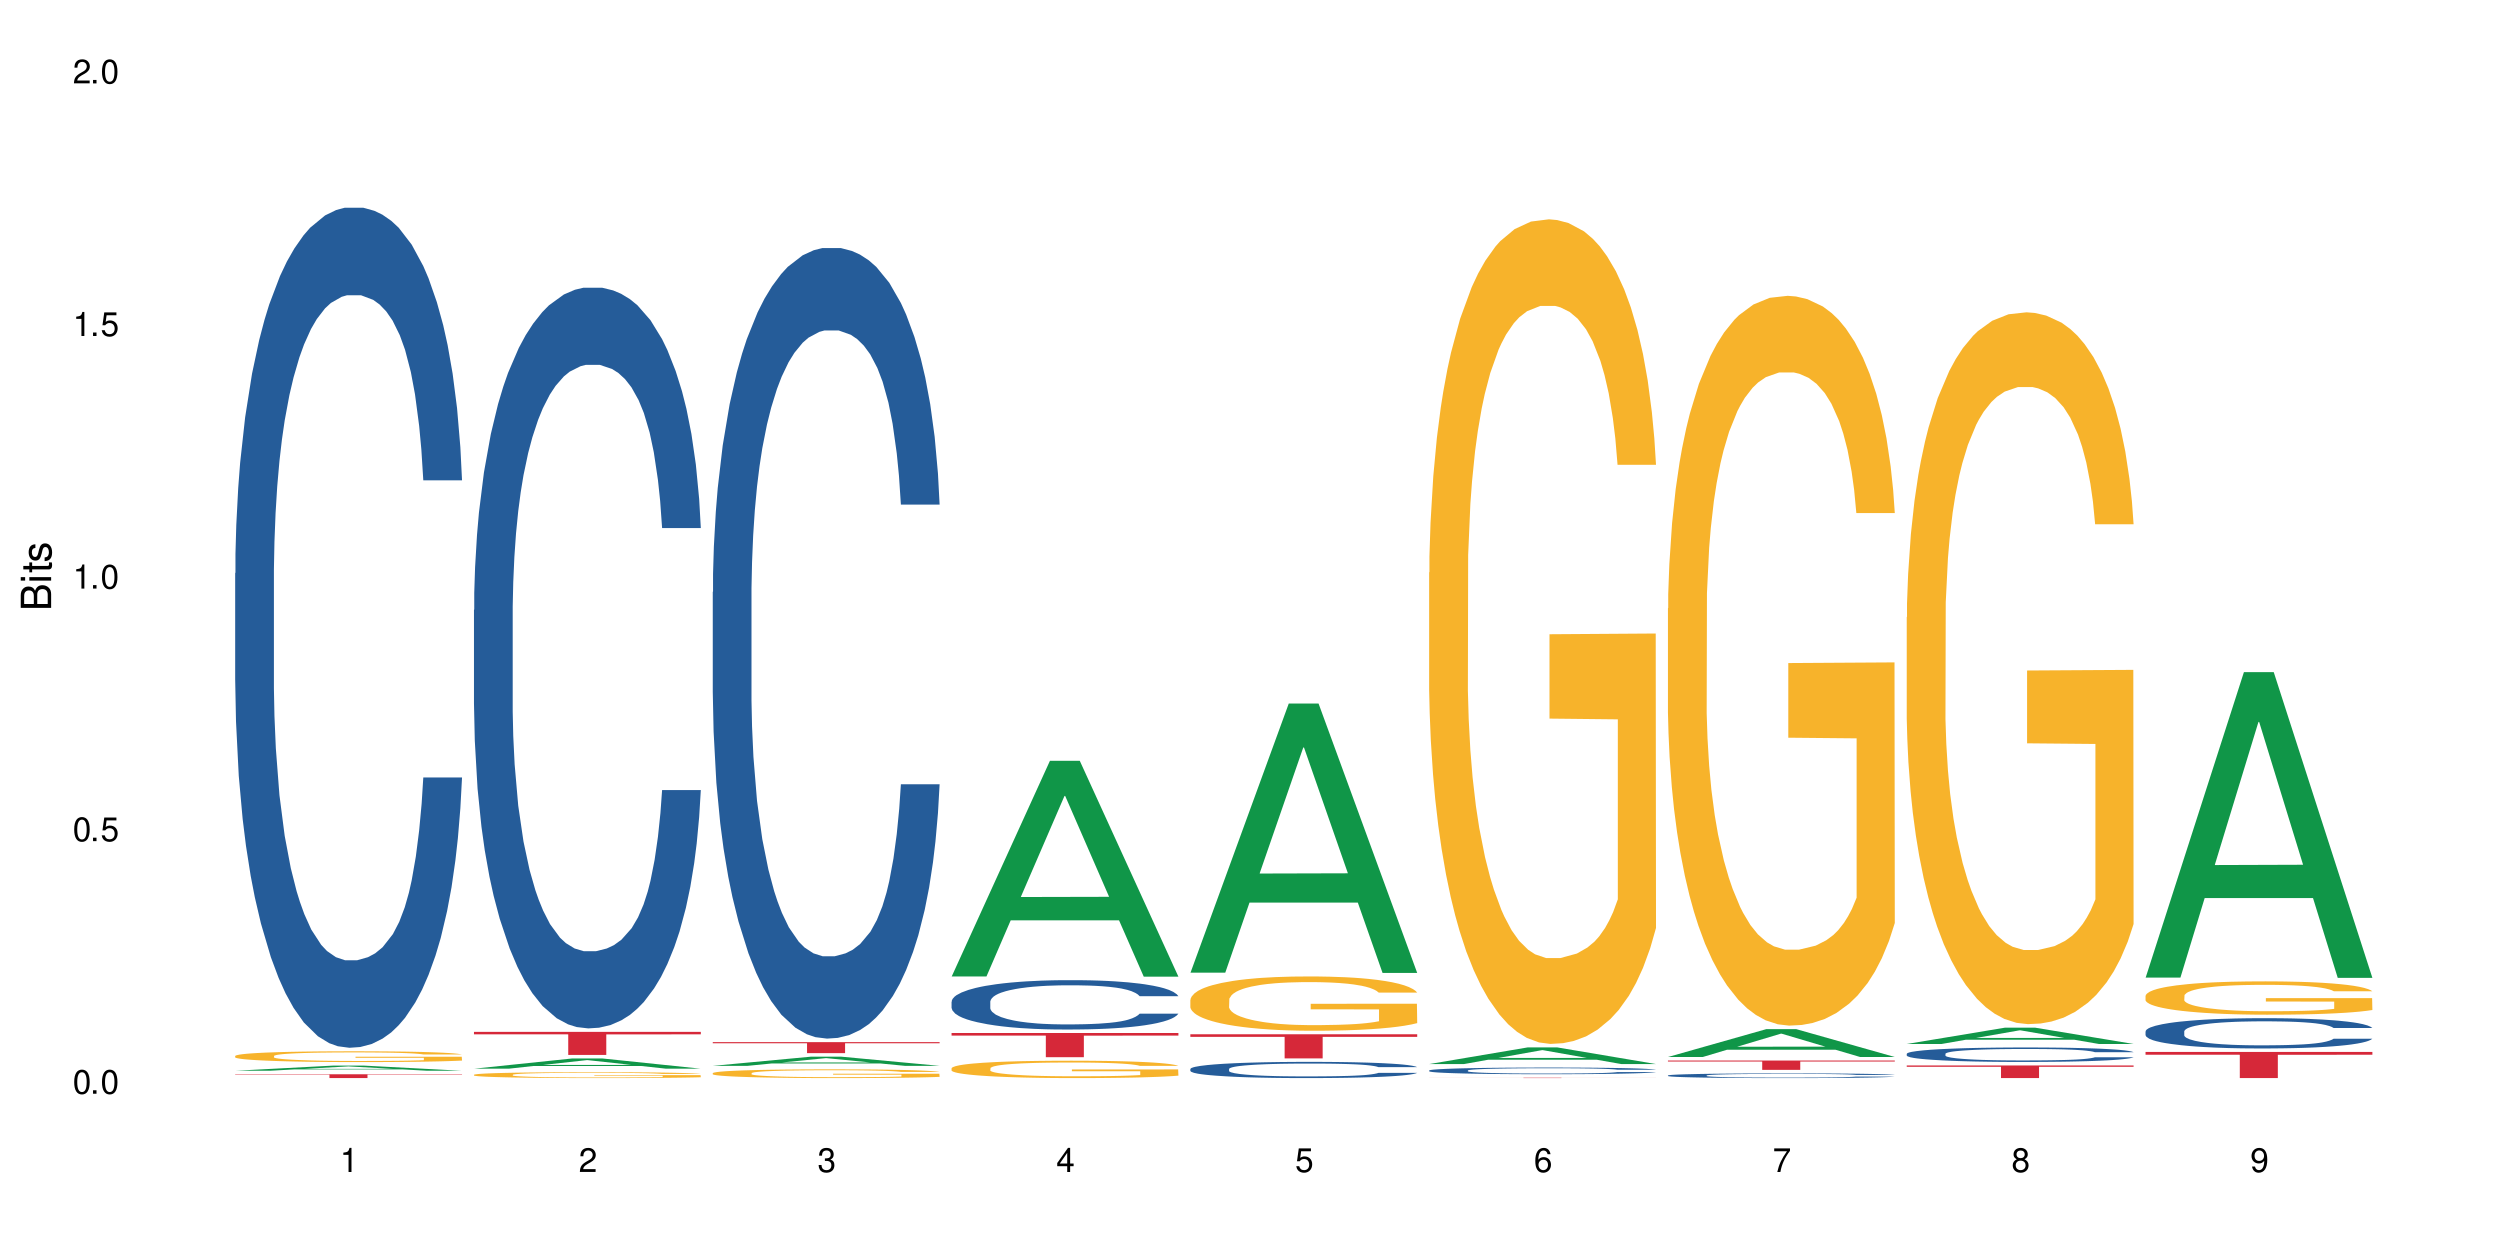 <?xml version="1.0" encoding="UTF-8"?>
<svg xmlns="http://www.w3.org/2000/svg" xmlns:xlink="http://www.w3.org/1999/xlink" width="720" height="360" viewBox="0 0 720 360">
<defs>
<g>
<g id="glyph-0-0">
</g>
<g id="glyph-0-1">
<path d="M 2.641 -6.938 C 2 -6.938 1.422 -6.656 1.078 -6.172 C 0.641 -5.562 0.406 -4.641 0.406 -3.359 C 0.406 -1.016 1.188 0.219 2.641 0.219 C 4.078 0.219 4.859 -1.016 4.859 -3.297 C 4.859 -4.641 4.656 -5.547 4.203 -6.172 C 3.844 -6.656 3.281 -6.938 2.641 -6.938 Z M 2.641 -6.188 C 3.547 -6.188 4 -5.25 4 -3.375 C 4 -1.406 3.562 -0.484 2.625 -0.484 C 1.734 -0.484 1.281 -1.438 1.281 -3.344 C 1.281 -5.25 1.734 -6.188 2.641 -6.188 Z M 2.641 -6.188 "/>
</g>
<g id="glyph-0-2">
<path d="M 1.828 -1 L 0.828 -1 L 0.828 0 L 1.828 0 Z M 1.828 -1 "/>
</g>
<g id="glyph-0-3">
<path d="M 4.562 -6.797 L 1.062 -6.797 L 0.547 -3.094 L 1.328 -3.094 C 1.719 -3.562 2.047 -3.734 2.578 -3.734 C 3.484 -3.734 4.062 -3.109 4.062 -2.094 C 4.062 -1.125 3.484 -0.531 2.578 -0.531 C 1.828 -0.531 1.375 -0.906 1.188 -1.672 L 0.328 -1.672 C 0.453 -1.109 0.547 -0.844 0.75 -0.594 C 1.125 -0.078 1.828 0.219 2.594 0.219 C 3.969 0.219 4.922 -0.781 4.922 -2.219 C 4.922 -3.562 4.031 -4.484 2.719 -4.484 C 2.25 -4.484 1.859 -4.359 1.469 -4.062 L 1.734 -5.969 L 4.562 -5.969 Z M 4.562 -6.797 "/>
</g>
<g id="glyph-0-4">
<path d="M 2.484 -4.938 L 2.484 0 L 3.328 0 L 3.328 -6.938 L 2.766 -6.938 C 2.469 -5.875 2.281 -5.734 0.984 -5.562 L 0.984 -4.938 Z M 2.484 -4.938 "/>
</g>
<g id="glyph-0-5">
<path d="M 4.859 -0.828 L 1.281 -0.828 C 1.359 -1.406 1.672 -1.781 2.5 -2.281 L 3.469 -2.828 C 4.406 -3.344 4.906 -4.062 4.906 -4.906 C 4.906 -5.484 4.672 -6.031 4.266 -6.406 C 3.859 -6.766 3.375 -6.938 2.719 -6.938 C 1.859 -6.938 1.219 -6.625 0.844 -6.031 C 0.609 -5.672 0.5 -5.234 0.484 -4.531 L 1.328 -4.531 C 1.359 -5.016 1.406 -5.281 1.531 -5.516 C 1.75 -5.938 2.188 -6.203 2.703 -6.203 C 3.469 -6.203 4.031 -5.641 4.031 -4.891 C 4.031 -4.344 3.719 -3.859 3.125 -3.516 L 2.234 -3 C 0.812 -2.172 0.406 -1.531 0.328 -0.016 L 4.859 -0.016 Z M 4.859 -0.828 "/>
</g>
<g id="glyph-0-6">
<path d="M 2.125 -3.188 L 2.578 -3.188 C 3.5 -3.188 3.984 -2.766 3.984 -1.922 C 3.984 -1.062 3.469 -0.531 2.594 -0.531 C 1.656 -0.531 1.203 -1 1.156 -2.016 L 0.312 -2.016 C 0.344 -1.453 0.438 -1.094 0.609 -0.781 C 0.953 -0.109 1.625 0.219 2.547 0.219 C 3.953 0.219 4.859 -0.625 4.859 -1.938 C 4.859 -2.828 4.516 -3.297 3.703 -3.594 C 4.344 -3.844 4.656 -4.328 4.656 -5.031 C 4.656 -6.219 3.875 -6.938 2.578 -6.938 C 1.203 -6.938 0.484 -6.172 0.453 -4.703 L 1.297 -4.703 C 1.312 -5.125 1.344 -5.359 1.453 -5.578 C 1.641 -5.969 2.062 -6.203 2.594 -6.203 C 3.344 -6.203 3.797 -5.75 3.797 -5 C 3.797 -4.516 3.609 -4.219 3.25 -4.047 C 3.016 -3.953 2.703 -3.922 2.125 -3.906 Z M 2.125 -3.188 "/>
</g>
<g id="glyph-0-7">
<path d="M 3.141 -1.672 L 3.141 0 L 3.984 0 L 3.984 -1.672 L 4.984 -1.672 L 4.984 -2.438 L 3.984 -2.438 L 3.984 -6.938 L 3.359 -6.938 L 0.266 -2.578 L 0.266 -1.672 Z M 3.141 -2.438 L 1 -2.438 L 3.141 -5.5 Z M 3.141 -2.438 "/>
</g>
<g id="glyph-0-8">
<path d="M 4.781 -5.125 C 4.609 -6.266 3.891 -6.938 2.844 -6.938 C 2.094 -6.938 1.422 -6.578 1.031 -5.953 C 0.594 -5.266 0.406 -4.422 0.406 -3.172 C 0.406 -2 0.578 -1.25 0.984 -0.641 C 1.359 -0.078 1.953 0.219 2.703 0.219 C 3.984 0.219 4.922 -0.75 4.922 -2.094 C 4.922 -3.375 4.062 -4.281 2.844 -4.281 C 2.172 -4.281 1.641 -4.031 1.281 -3.516 C 1.281 -5.234 1.828 -6.188 2.797 -6.188 C 3.391 -6.188 3.797 -5.797 3.938 -5.125 Z M 2.734 -3.531 C 3.547 -3.531 4.062 -2.953 4.062 -2.031 C 4.062 -1.156 3.484 -0.531 2.703 -0.531 C 1.922 -0.531 1.328 -1.188 1.328 -2.078 C 1.328 -2.938 1.906 -3.531 2.734 -3.531 Z M 2.734 -3.531 "/>
</g>
<g id="glyph-0-9">
<path d="M 4.984 -6.797 L 0.438 -6.797 L 0.438 -5.969 L 4.109 -5.969 C 2.5 -3.656 1.828 -2.234 1.328 0 L 2.219 0 C 2.594 -2.172 3.453 -4.047 4.984 -6.094 Z M 4.984 -6.797 "/>
</g>
<g id="glyph-0-10">
<path d="M 3.75 -3.656 C 4.469 -4.094 4.688 -4.438 4.688 -5.078 C 4.688 -6.172 3.844 -6.938 2.641 -6.938 C 1.438 -6.938 0.594 -6.172 0.594 -5.094 C 0.594 -4.438 0.812 -4.094 1.516 -3.656 C 0.734 -3.266 0.359 -2.703 0.359 -1.922 C 0.359 -0.656 1.281 0.219 2.641 0.219 C 3.984 0.219 4.922 -0.656 4.922 -1.922 C 4.922 -2.703 4.531 -3.266 3.75 -3.656 Z M 2.641 -6.188 C 3.359 -6.188 3.812 -5.75 3.812 -5.062 C 3.812 -4.406 3.344 -3.984 2.641 -3.984 C 1.922 -3.984 1.453 -4.406 1.453 -5.078 C 1.453 -5.75 1.922 -6.188 2.641 -6.188 Z M 2.641 -3.266 C 3.484 -3.266 4.062 -2.719 4.062 -1.906 C 4.062 -1.078 3.484 -0.531 2.625 -0.531 C 1.797 -0.531 1.219 -1.094 1.219 -1.906 C 1.219 -2.719 1.781 -3.266 2.641 -3.266 Z M 2.641 -3.266 "/>
</g>
<g id="glyph-0-11">
<path d="M 0.516 -1.578 C 0.672 -0.453 1.406 0.219 2.438 0.219 C 3.188 0.219 3.859 -0.141 4.266 -0.766 C 4.688 -1.453 4.891 -2.297 4.891 -3.547 C 4.891 -4.719 4.703 -5.453 4.312 -6.078 C 3.938 -6.641 3.344 -6.938 2.594 -6.938 C 1.297 -6.938 0.359 -5.969 0.359 -4.625 C 0.359 -3.344 1.234 -2.453 2.453 -2.453 C 3.094 -2.453 3.578 -2.672 4.016 -3.203 C 4 -1.484 3.469 -0.531 2.5 -0.531 C 1.906 -0.531 1.484 -0.906 1.359 -1.578 Z M 2.578 -6.203 C 3.375 -6.203 3.969 -5.531 3.969 -4.641 C 3.969 -3.797 3.391 -3.188 2.547 -3.188 C 1.734 -3.188 1.234 -3.766 1.234 -4.688 C 1.234 -5.562 1.797 -6.203 2.578 -6.203 Z M 2.578 -6.203 "/>
</g>
<g id="glyph-1-0">
</g>
<g id="glyph-1-1">
<path d="M 0 -0.953 L 0 -4.891 C 0 -5.719 -0.234 -6.344 -0.734 -6.797 C -1.188 -7.234 -1.812 -7.469 -2.5 -7.469 C -3.547 -7.469 -4.188 -7 -4.625 -5.875 C -4.984 -6.688 -5.625 -7.094 -6.531 -7.094 C -7.172 -7.094 -7.734 -6.859 -8.141 -6.391 C -8.562 -5.922 -8.75 -5.344 -8.75 -4.5 L -8.75 -0.953 Z M -4.984 -2.062 L -7.766 -2.062 L -7.766 -4.219 C -7.766 -4.844 -7.688 -5.203 -7.453 -5.5 C -7.219 -5.812 -6.859 -5.969 -6.375 -5.969 C -5.891 -5.969 -5.531 -5.812 -5.297 -5.5 C -5.062 -5.203 -4.984 -4.844 -4.984 -4.219 Z M -0.984 -2.062 L -4 -2.062 L -4 -4.781 C -4 -5.766 -3.438 -6.359 -2.484 -6.359 C -1.547 -6.359 -0.984 -5.766 -0.984 -4.781 Z M -0.984 -2.062 "/>
</g>
<g id="glyph-1-2">
<path d="M -6.281 -1.797 L -6.281 -0.797 L 0 -0.797 L 0 -1.797 Z M -8.75 -1.797 L -8.75 -0.797 L -7.484 -0.797 L -7.484 -1.797 Z M -8.75 -1.797 "/>
</g>
<g id="glyph-1-3">
<path d="M -6.281 -3.047 L -6.281 -2.016 L -8.016 -2.016 L -8.016 -1.016 L -6.281 -1.016 L -6.281 -0.172 L -5.469 -0.172 L -5.469 -1.016 L -0.719 -1.016 C -0.078 -1.016 0.281 -1.453 0.281 -2.234 C 0.281 -2.5 0.25 -2.719 0.188 -3.047 L -0.641 -3.047 C -0.609 -2.906 -0.594 -2.766 -0.594 -2.562 C -0.594 -2.141 -0.719 -2.016 -1.156 -2.016 L -5.469 -2.016 L -5.469 -3.047 Z M -6.281 -3.047 "/>
</g>
<g id="glyph-1-4">
<path d="M -4.531 -5.25 C -5.766 -5.25 -6.469 -4.422 -6.469 -2.969 C -6.469 -1.516 -5.719 -0.562 -4.547 -0.562 C -3.562 -0.562 -3.094 -1.062 -2.734 -2.562 L -2.516 -3.484 C -2.344 -4.188 -2.094 -4.469 -1.641 -4.469 C -1.047 -4.469 -0.641 -3.875 -0.641 -3 C -0.641 -2.453 -0.797 -2 -1.062 -1.75 C -1.25 -1.594 -1.422 -1.531 -1.875 -1.469 L -1.875 -0.406 C -0.422 -0.453 0.281 -1.266 0.281 -2.922 C 0.281 -4.5 -0.5 -5.516 -1.719 -5.516 C -2.656 -5.516 -3.172 -4.984 -3.469 -3.734 L -3.703 -2.766 C -3.891 -1.953 -4.156 -1.609 -4.594 -1.609 C -5.188 -1.609 -5.547 -2.125 -5.547 -2.938 C -5.547 -3.75 -5.203 -4.172 -4.531 -4.203 Z M -4.531 -5.25 "/>
</g>
</g>
</defs>
<rect x="-72" y="-36" width="864" height="432" fill="rgb(100%, 100%, 100%)" fill-opacity="1"/>
<path fill-rule="nonzero" fill="rgb(6.275%, 58.824%, 28.235%)" fill-opacity="1" d="M 67.73 308.379 L 67.801 308.375 L 96.07 306.887 L 104.656 306.887 L 133.066 308.379 L 123.082 308.379 L 115.965 307.988 L 84.762 307.988 L 77.781 308.379 L 67.73 308.379 L 87.766 307.828 L 113.102 307.828 L 100.469 307.133 L 100.328 307.129 L 100.188 307.133 L 87.695 307.828 L 87.766 307.828 Z M 67.73 308.379 "/>
<path fill-rule="nonzero" fill="rgb(14.51%, 36.078%, 60%)" fill-opacity="1" d="M 67.73 165.094 L 67.812 164.871 L 67.812 159.566 L 68.051 151.16 L 68.605 140.547 L 69.164 133.246 L 70.598 120.199 L 72.59 107.594 L 74.664 97.863 L 76.176 92.113 L 77.531 87.691 L 80.637 79.508 L 82.629 75.309 L 84.781 71.547 L 87.41 67.789 L 89.324 65.578 L 93.625 62.039 L 96.812 60.488 L 99.281 59.828 L 104.621 59.828 L 107.809 60.711 L 110.117 61.816 L 112.668 63.586 L 114.82 65.578 L 118.562 70.441 L 121.91 76.633 L 123.426 80.172 L 125.816 87.027 L 127.648 93.664 L 128.922 99.414 L 130.355 107.594 L 131.629 117.547 L 132.586 128.824 L 133.066 138.336 L 121.91 138.336 L 121.352 129.488 L 120.715 122.633 L 119.52 113.566 L 118.324 107.152 L 116.652 100.738 L 115.137 96.539 L 113.066 92.336 L 111.234 89.684 L 109.32 87.691 L 107.488 86.363 L 103.984 85.039 L 99.922 85.039 L 98.406 85.48 L 95.297 87.25 L 93.625 88.797 L 91.234 91.895 L 89.562 94.77 L 87.57 99.191 L 86.215 102.949 L 84.543 108.699 L 83.348 113.785 L 81.992 121.086 L 81.195 126.613 L 80.48 132.805 L 79.84 140.105 L 79.363 147.844 L 79.043 156.027 L 78.887 163.988 L 78.887 198.266 L 79.043 206.227 L 79.441 215.516 L 80.48 229.004 L 81.992 240.727 L 83.746 250.016 L 85.418 256.648 L 86.375 259.746 L 87.648 263.281 L 89.641 267.707 L 92.512 272.129 L 94.184 273.898 L 96.734 275.668 L 99.363 276.551 L 102.867 276.551 L 105.977 275.668 L 108.047 274.562 L 110.199 272.793 L 113.145 269.031 L 114.98 265.496 L 116.57 261.293 L 117.766 257.09 L 118.562 253.551 L 119.758 246.695 L 120.715 239.18 L 121.434 231.438 L 121.91 223.918 L 133.066 223.918 L 132.586 232.766 L 131.871 241.391 L 131.152 247.805 L 130.039 255.543 L 128.762 262.398 L 126.93 270.141 L 125.418 275.227 L 123.426 280.754 L 121.59 284.957 L 119.602 288.715 L 116.652 293.137 L 114.738 295.352 L 112.668 297.34 L 110.199 299.109 L 107.09 300.656 L 103.746 301.543 L 100.637 301.762 L 97.289 301.32 L 94.82 300.438 L 91.555 298.445 L 87.492 294.465 L 84.543 290.262 L 82.23 286.062 L 80.238 281.637 L 78.008 275.668 L 75.141 265.938 L 73.387 258.418 L 72.191 252.227 L 70.84 243.602 L 69.883 235.859 L 68.766 223.477 L 67.969 207.773 L 67.73 195.613 Z M 67.73 165.094 "/>
<path fill-rule="nonzero" fill="rgb(96.863%, 70.196%, 16.863%)" fill-opacity="1" d="M 67.73 304.102 L 67.812 304.098 L 67.812 304.043 L 68.129 303.914 L 68.926 303.738 L 69.961 303.594 L 71.078 303.48 L 71.793 303.422 L 72.988 303.336 L 74.023 303.273 L 76.656 303.145 L 80 303.027 L 81.832 302.973 L 83.906 302.926 L 86.852 302.871 L 88.207 302.852 L 92.352 302.805 L 97.051 302.777 L 102.23 302.77 L 104.621 302.773 L 107.887 302.785 L 112.348 302.816 L 114.898 302.844 L 116.891 302.871 L 118.961 302.91 L 121.512 302.965 L 123.902 303.035 L 125.816 303.102 L 127.727 303.188 L 129.32 303.277 L 130.676 303.379 L 131.871 303.496 L 132.586 303.598 L 133.066 303.695 L 121.988 303.695 L 121.352 303.598 L 120.637 303.52 L 119.441 303.426 L 118.246 303.359 L 117.051 303.305 L 114.82 303.23 L 112.906 303.184 L 110.516 303.145 L 108.207 303.121 L 105.578 303.102 L 103.984 303.098 L 99.762 303.098 L 95.938 303.117 L 93.707 303.141 L 92.113 303.16 L 89.879 303.203 L 88.527 303.238 L 87.73 303.262 L 85.34 303.348 L 83.746 303.43 L 82.871 303.484 L 81.754 303.566 L 80.957 303.645 L 80.082 303.758 L 79.602 303.844 L 78.965 304.035 L 78.887 304.547 L 79.125 304.656 L 79.602 304.773 L 80.238 304.875 L 81.195 304.984 L 82.152 305.066 L 83.824 305.176 L 85.258 305.25 L 86.375 305.297 L 88.527 305.375 L 89.402 305.402 L 91.473 305.453 L 93.625 305.492 L 96.254 305.527 L 98.246 305.543 L 101.434 305.559 L 105.496 305.559 L 110.277 305.539 L 113.305 305.516 L 115.379 305.496 L 116.73 305.477 L 118.406 305.445 L 119.602 305.414 L 120.715 305.383 L 122.07 305.336 L 122.07 304.656 L 102.391 304.652 L 102.391 304.336 L 132.984 304.332 L 133.066 305.445 L 131.391 305.52 L 129.32 305.594 L 127.328 305.652 L 125.258 305.699 L 122.309 305.754 L 119.918 305.789 L 116.254 305.828 L 112.906 305.852 L 109.402 305.871 L 106.293 305.879 L 102.629 305.883 L 99.363 305.875 L 95.855 305.859 L 93.066 305.836 L 90.52 305.809 L 87.969 305.77 L 84.781 305.711 L 82.711 305.664 L 80.559 305.602 L 78.406 305.531 L 76.496 305.453 L 75.219 305.395 L 73.945 305.328 L 72.59 305.242 L 71.316 305.145 L 70.359 305.059 L 69.484 304.957 L 68.848 304.863 L 68.211 304.734 L 67.891 304.633 L 67.73 304.547 Z M 67.73 304.102 "/>
<path fill-rule="nonzero" fill="rgb(83.922%, 15.686%, 22.353%)" fill-opacity="1" d="M 67.73 309.387 L 133.066 309.387 L 133.066 309.504 L 105.836 309.504 L 105.836 310.488 L 94.879 310.488 L 94.879 309.508 L 94.723 309.504 L 67.73 309.504 Z M 67.73 309.387 "/>
<path fill-rule="nonzero" fill="rgb(6.275%, 58.824%, 28.235%)" fill-opacity="1" d="M 136.504 307.781 L 136.574 307.777 L 164.844 304.832 L 173.43 304.832 L 201.836 307.785 L 191.855 307.785 L 184.738 307.016 L 153.535 307.016 L 146.555 307.781 L 136.504 307.781 L 156.535 306.695 L 181.875 306.691 L 169.242 305.316 L 169.102 305.312 L 168.961 305.32 L 156.469 306.691 L 156.535 306.695 Z M 136.504 307.781 "/>
<path fill-rule="nonzero" fill="rgb(14.51%, 36.078%, 60%)" fill-opacity="1" d="M 136.504 175.672 L 136.582 175.48 L 136.582 170.801 L 136.824 163.391 L 137.379 154.031 L 137.938 147.594 L 139.371 136.09 L 141.363 124.977 L 143.434 116.398 L 144.949 111.328 L 146.305 107.426 L 149.41 100.211 L 151.402 96.508 L 153.555 93.191 L 156.184 89.879 L 158.098 87.93 L 162.398 84.809 L 165.586 83.445 L 168.055 82.859 L 173.395 82.859 L 176.582 83.637 L 178.891 84.613 L 181.441 86.172 L 183.594 87.93 L 187.336 92.219 L 190.684 97.676 L 192.195 100.797 L 194.586 106.844 L 196.418 112.691 L 197.695 117.762 L 199.129 124.977 L 200.402 133.75 L 201.359 143.695 L 201.836 152.078 L 190.684 152.078 L 190.125 144.281 L 189.488 138.234 L 188.293 130.242 L 187.098 124.586 L 185.426 118.934 L 183.91 115.227 L 181.84 111.523 L 180.008 109.184 L 178.094 107.426 L 176.262 106.258 L 172.758 105.086 L 168.691 105.086 L 167.18 105.477 L 164.07 107.039 L 162.398 108.402 L 160.008 111.133 L 158.336 113.668 L 156.344 117.566 L 154.988 120.883 L 153.316 125.953 L 152.121 130.438 L 150.766 136.871 L 149.969 141.746 L 149.25 147.207 L 148.613 153.641 L 148.137 160.465 L 147.816 167.68 L 147.66 174.699 L 147.66 204.922 L 147.816 211.941 L 148.215 220.133 L 149.25 232.027 L 150.766 242.359 L 152.52 250.551 L 154.191 256.398 L 155.148 259.129 L 156.422 262.25 L 158.414 266.148 L 161.281 270.051 L 162.957 271.609 L 165.504 273.168 L 168.137 273.949 L 171.641 273.949 L 174.746 273.168 L 176.82 272.195 L 178.973 270.633 L 181.918 267.32 L 183.75 264.199 L 185.344 260.496 L 186.539 256.789 L 187.336 253.668 L 188.531 247.625 L 189.488 240.996 L 190.203 234.172 L 190.684 227.543 L 201.836 227.543 L 201.359 235.34 L 200.645 242.945 L 199.926 248.602 L 198.809 255.426 L 197.535 261.469 L 195.703 268.293 L 194.188 272.777 L 192.195 277.652 L 190.363 281.359 L 188.371 284.672 L 185.426 288.574 L 183.512 290.523 L 181.441 292.277 L 178.973 293.836 L 175.863 295.203 L 172.516 295.984 L 169.41 296.18 L 166.062 295.789 L 163.594 295.008 L 160.328 293.254 L 156.262 289.742 L 153.316 286.039 L 151.004 282.332 L 149.012 278.434 L 146.781 273.168 L 143.914 264.59 L 142.16 257.961 L 140.965 252.5 L 139.609 244.895 L 138.656 238.07 L 137.539 227.152 L 136.742 213.309 L 136.504 202.582 Z M 136.504 175.672 "/>
<path fill-rule="nonzero" fill="rgb(96.863%, 70.196%, 16.863%)" fill-opacity="1" d="M 136.504 309.52 L 136.582 309.516 L 136.582 309.484 L 136.902 309.418 L 137.699 309.32 L 138.734 309.242 L 139.852 309.18 L 140.566 309.148 L 141.762 309.102 L 142.797 309.066 L 145.426 308.996 L 148.773 308.93 L 150.605 308.902 L 152.68 308.875 L 155.625 308.848 L 156.98 308.836 L 161.125 308.812 L 165.824 308.797 L 171.004 308.793 L 173.395 308.793 L 176.66 308.801 L 181.121 308.816 L 183.672 308.832 L 185.664 308.848 L 187.734 308.867 L 190.285 308.898 L 192.676 308.938 L 194.586 308.973 L 196.5 309.02 L 198.094 309.07 L 199.449 309.125 L 200.645 309.188 L 201.359 309.242 L 201.836 309.297 L 190.762 309.297 L 190.125 309.242 L 189.41 309.199 L 188.215 309.148 L 187.02 309.113 L 185.824 309.082 L 183.594 309.043 L 181.68 309.02 L 179.289 308.996 L 176.98 308.98 L 174.348 308.973 L 172.758 308.969 L 168.535 308.969 L 164.707 308.98 L 162.477 308.992 L 160.883 309.004 L 158.652 309.027 L 157.301 309.047 L 156.504 309.059 L 154.113 309.109 L 152.52 309.152 L 151.641 309.18 L 150.527 309.227 L 149.73 309.27 L 148.852 309.332 L 148.375 309.379 L 147.738 309.484 L 147.66 309.762 L 147.898 309.82 L 148.375 309.887 L 149.012 309.941 L 149.969 310 L 150.926 310.043 L 152.598 310.105 L 154.031 310.145 L 155.148 310.172 L 157.301 310.215 L 158.176 310.227 L 160.246 310.254 L 162.398 310.277 L 165.027 310.297 L 167.02 310.305 L 170.207 310.312 L 174.27 310.312 L 179.051 310.305 L 182.078 310.293 L 184.148 310.277 L 185.504 310.27 L 187.176 310.25 L 188.371 310.234 L 189.488 310.219 L 190.844 310.191 L 190.844 309.82 L 171.164 309.82 L 171.164 309.645 L 201.758 309.645 L 201.836 310.25 L 200.164 310.293 L 198.094 310.332 L 196.102 310.363 L 194.031 310.391 L 191.082 310.418 L 188.691 310.438 L 185.027 310.461 L 181.68 310.473 L 178.176 310.484 L 175.066 310.488 L 168.137 310.488 L 164.629 310.477 L 161.84 310.465 L 159.289 310.449 L 156.742 310.43 L 153.555 310.398 L 151.484 310.371 L 147.18 310.301 L 145.27 310.258 L 143.992 310.223 L 142.719 310.188 L 141.363 310.141 L 140.09 310.09 L 139.133 310.039 L 138.258 309.984 L 137.617 309.934 L 136.98 309.863 L 136.664 309.809 L 136.504 309.762 Z M 136.504 309.52 "/>
<path fill-rule="nonzero" fill="rgb(83.922%, 15.686%, 22.353%)" fill-opacity="1" d="M 136.504 297.184 L 201.836 297.184 L 201.836 297.895 L 174.609 297.902 L 174.609 303.824 L 163.652 303.824 L 163.652 297.906 L 163.496 297.895 L 136.504 297.895 Z M 136.504 297.184 "/>
<path fill-rule="nonzero" fill="rgb(6.275%, 58.824%, 28.235%)" fill-opacity="1" d="M 205.277 306.961 L 205.348 306.961 L 233.617 304.316 L 242.203 304.316 L 270.609 306.965 L 260.629 306.965 L 253.508 306.273 L 222.309 306.273 L 215.328 306.961 L 205.277 306.961 L 225.309 305.988 L 250.648 305.984 L 238.012 304.746 L 237.875 304.746 L 237.734 304.754 L 225.238 305.984 L 225.309 305.988 Z M 205.277 306.961 "/>
<path fill-rule="nonzero" fill="rgb(14.51%, 36.078%, 60%)" fill-opacity="1" d="M 205.277 170.504 L 205.355 170.297 L 205.355 165.301 L 205.594 157.395 L 206.152 147.406 L 206.711 140.535 L 208.145 128.258 L 210.137 116.395 L 212.207 107.238 L 213.723 101.828 L 215.078 97.664 L 218.184 89.965 L 220.176 86.012 L 222.328 82.473 L 224.957 78.938 L 226.867 76.855 L 231.172 73.523 L 234.359 72.066 L 236.828 71.445 L 242.168 71.445 L 245.352 72.277 L 247.664 73.316 L 250.215 74.98 L 252.363 76.855 L 256.109 81.434 L 259.457 87.262 L 260.969 90.59 L 263.359 97.043 L 265.191 103.285 L 266.469 108.695 L 267.902 116.395 L 269.176 125.762 L 270.133 136.375 L 270.609 145.324 L 259.457 145.324 L 258.898 137 L 258.262 130.547 L 257.066 122.016 L 255.871 115.98 L 254.195 109.945 L 252.684 105.992 L 250.613 102.035 L 248.777 99.539 L 246.867 97.664 L 245.035 96.418 L 241.527 95.168 L 237.465 95.168 L 235.953 95.586 L 232.844 97.25 L 231.172 98.707 L 228.781 101.621 L 227.109 104.324 L 225.117 108.488 L 223.762 112.027 L 222.09 117.438 L 220.895 122.223 L 219.539 129.09 L 218.742 134.293 L 218.023 140.121 L 217.387 146.988 L 216.91 154.273 L 216.59 161.973 L 216.43 169.465 L 216.43 201.723 L 216.59 209.215 L 216.988 217.957 L 218.023 230.648 L 219.539 241.68 L 221.293 250.422 L 222.965 256.664 L 223.922 259.578 L 225.195 262.906 L 227.188 267.07 L 230.055 271.23 L 231.73 272.898 L 234.277 274.562 L 236.906 275.395 L 240.414 275.395 L 243.52 274.562 L 245.594 273.52 L 247.742 271.855 L 250.691 268.32 L 252.523 264.988 L 254.117 261.035 L 255.312 257.082 L 256.109 253.75 L 257.305 247.301 L 258.262 240.223 L 258.977 232.938 L 259.457 225.863 L 270.609 225.863 L 270.133 234.188 L 269.414 242.305 L 268.699 248.34 L 267.582 255.625 L 266.309 262.074 L 264.477 269.359 L 262.961 274.145 L 260.969 279.348 L 259.137 283.301 L 257.145 286.84 L 254.195 291.004 L 252.285 293.082 L 250.215 294.957 L 247.742 296.621 L 244.637 298.078 L 241.289 298.91 L 238.184 299.121 L 234.836 298.703 L 232.367 297.871 L 229.098 295.996 L 225.035 292.25 L 222.09 288.297 L 219.777 284.344 L 217.785 280.18 L 215.555 274.562 L 212.688 265.406 L 210.934 258.328 L 209.738 252.5 L 208.383 244.387 L 207.426 237.102 L 206.312 225.445 L 205.516 210.672 L 205.277 199.227 Z M 205.277 170.504 "/>
<path fill-rule="nonzero" fill="rgb(96.863%, 70.196%, 16.863%)" fill-opacity="1" d="M 205.277 309.051 L 205.355 309.047 L 205.355 309 L 205.676 308.898 L 206.473 308.754 L 207.508 308.637 L 208.621 308.547 L 209.34 308.496 L 210.535 308.43 L 211.57 308.379 L 214.199 308.273 L 217.547 308.18 L 219.379 308.137 L 221.449 308.098 L 224.398 308.055 L 225.754 308.039 L 229.895 308 L 234.598 307.977 L 239.777 307.973 L 242.168 307.973 L 245.434 307.984 L 249.895 308.008 L 252.445 308.031 L 254.438 308.055 L 256.508 308.082 L 259.059 308.129 L 261.449 308.184 L 263.359 308.238 L 265.273 308.309 L 266.867 308.383 L 268.219 308.465 L 269.414 308.559 L 270.133 308.641 L 270.609 308.723 L 259.535 308.723 L 258.898 308.641 L 258.18 308.578 L 256.984 308.504 L 255.789 308.445 L 254.594 308.402 L 252.363 308.344 L 250.453 308.309 L 248.062 308.273 L 245.75 308.254 L 243.121 308.238 L 241.527 308.234 L 237.305 308.234 L 233.48 308.25 L 231.25 308.27 L 229.656 308.289 L 227.426 308.324 L 226.07 308.352 L 225.273 308.367 L 222.883 308.441 L 221.293 308.504 L 220.414 308.547 L 219.301 308.617 L 218.504 308.68 L 217.625 308.77 L 217.148 308.84 L 216.512 308.996 L 216.43 309.41 L 216.672 309.5 L 217.148 309.594 L 217.785 309.676 L 218.742 309.762 L 219.699 309.828 L 221.371 309.918 L 222.805 309.98 L 223.922 310.02 L 226.07 310.082 L 226.949 310.102 L 229.02 310.141 L 231.172 310.176 L 233.801 310.203 L 235.793 310.215 L 238.98 310.227 L 243.043 310.227 L 247.824 310.215 L 250.852 310.195 L 252.922 310.176 L 254.277 310.16 L 255.949 310.137 L 257.145 310.113 L 258.262 310.086 L 259.613 310.047 L 259.613 309.5 L 239.934 309.496 L 239.934 309.238 L 270.531 309.234 L 270.609 310.137 L 268.938 310.199 L 266.867 310.258 L 264.875 310.305 L 262.801 310.344 L 259.855 310.387 L 257.465 310.414 L 253.801 310.445 L 250.453 310.465 L 246.945 310.48 L 243.84 310.488 L 240.176 310.488 L 236.906 310.484 L 233.402 310.473 L 230.613 310.453 L 228.062 310.43 L 225.516 310.398 L 222.328 310.352 L 220.254 310.312 L 218.105 310.266 L 215.953 310.207 L 214.039 310.145 L 212.766 310.098 L 211.492 310.043 L 210.137 309.973 L 208.863 309.895 L 207.906 309.824 L 207.027 309.742 L 206.391 309.668 L 205.754 309.562 L 205.438 309.48 L 205.277 309.41 Z M 205.277 309.051 "/>
<path fill-rule="nonzero" fill="rgb(83.922%, 15.686%, 22.353%)" fill-opacity="1" d="M 205.277 300.125 L 270.609 300.125 L 270.609 300.465 L 243.383 300.469 L 243.383 303.309 L 232.426 303.309 L 232.426 300.473 L 232.266 300.465 L 205.277 300.465 Z M 205.277 300.125 "/>
<path fill-rule="nonzero" fill="rgb(6.275%, 58.824%, 28.235%)" fill-opacity="1" d="M 274.051 281.227 L 274.117 281.168 L 302.387 219.102 L 310.973 219.102 L 339.383 281.285 L 329.402 281.285 L 322.281 265.055 L 291.082 265.055 L 284.102 281.227 L 274.051 281.227 L 294.082 258.34 L 319.422 258.281 L 306.785 229.262 L 306.645 229.203 L 306.508 229.375 L 294.012 258.281 L 294.082 258.34 Z M 274.051 281.227 "/>
<path fill-rule="nonzero" fill="rgb(14.51%, 36.078%, 60%)" fill-opacity="1" d="M 274.051 288.477 L 274.129 288.465 L 274.129 288.152 L 274.367 287.66 L 274.926 287.035 L 275.484 286.605 L 276.918 285.84 L 278.91 285.098 L 280.98 284.527 L 282.496 284.191 L 283.848 283.93 L 286.957 283.449 L 288.949 283.203 L 291.102 282.98 L 293.73 282.762 L 295.641 282.633 L 299.945 282.422 L 303.129 282.332 L 305.602 282.293 L 310.938 282.293 L 314.125 282.344 L 316.438 282.41 L 318.984 282.516 L 321.137 282.633 L 324.883 282.918 L 328.23 283.281 L 329.742 283.488 L 332.133 283.891 L 333.965 284.281 L 335.238 284.617 L 336.676 285.098 L 337.949 285.684 L 338.906 286.348 L 339.383 286.906 L 328.23 286.906 L 327.672 286.387 L 327.035 285.984 L 325.84 285.449 L 324.645 285.074 L 322.969 284.695 L 321.457 284.449 L 319.383 284.203 L 317.551 284.047 L 315.641 283.93 L 313.809 283.852 L 310.301 283.773 L 306.238 283.773 L 304.723 283.801 L 301.617 283.902 L 299.945 283.996 L 297.555 284.176 L 295.879 284.348 L 293.887 284.605 L 292.535 284.828 L 290.859 285.164 L 289.664 285.465 L 288.312 285.891 L 287.516 286.215 L 286.797 286.582 L 286.16 287.008 L 285.684 287.465 L 285.363 287.945 L 285.203 288.414 L 285.203 290.426 L 285.363 290.895 L 285.762 291.438 L 286.797 292.23 L 288.312 292.922 L 290.062 293.465 L 291.738 293.855 L 292.691 294.039 L 293.969 294.246 L 295.961 294.504 L 298.828 294.766 L 300.5 294.867 L 303.051 294.973 L 305.68 295.023 L 309.188 295.023 L 312.293 294.973 L 314.363 294.906 L 316.516 294.805 L 319.465 294.582 L 321.297 294.375 L 322.891 294.129 L 324.086 293.883 L 324.883 293.672 L 326.078 293.27 L 327.035 292.828 L 327.75 292.375 L 328.23 291.934 L 339.383 291.934 L 338.906 292.453 L 338.188 292.961 L 337.473 293.336 L 336.355 293.789 L 335.082 294.191 L 333.25 294.648 L 331.734 294.945 L 329.742 295.273 L 327.91 295.52 L 325.918 295.738 L 322.969 296 L 321.059 296.129 L 318.984 296.246 L 316.516 296.352 L 313.41 296.441 L 310.062 296.492 L 306.957 296.504 L 303.609 296.48 L 301.141 296.43 L 297.871 296.312 L 293.809 296.078 L 290.859 295.832 L 288.551 295.582 L 286.559 295.324 L 284.328 294.973 L 281.457 294.402 L 279.707 293.961 L 278.512 293.598 L 277.156 293.09 L 276.199 292.633 L 275.086 291.906 L 274.289 290.984 L 274.051 290.27 Z M 274.051 288.477 "/>
<path fill-rule="nonzero" fill="rgb(96.863%, 70.196%, 16.863%)" fill-opacity="1" d="M 274.051 307.629 L 274.129 307.621 L 274.129 307.531 L 274.449 307.324 L 275.246 307.043 L 276.281 306.809 L 277.395 306.625 L 278.113 306.531 L 279.309 306.391 L 280.344 306.293 L 282.973 306.086 L 286.32 305.895 L 288.152 305.812 L 290.223 305.734 L 293.172 305.648 L 294.527 305.613 L 298.668 305.543 L 303.371 305.496 L 308.547 305.48 L 310.938 305.488 L 314.207 305.504 L 318.668 305.555 L 321.219 305.602 L 323.207 305.648 L 325.281 305.707 L 327.832 305.797 L 330.219 305.906 L 332.133 306.016 L 334.043 306.156 L 335.637 306.301 L 336.992 306.461 L 338.188 306.652 L 338.906 306.812 L 339.383 306.973 L 328.309 306.973 L 327.672 306.812 L 326.953 306.691 L 325.758 306.539 L 324.562 306.43 L 323.367 306.344 L 321.137 306.223 L 319.227 306.148 L 316.836 306.086 L 314.523 306.043 L 311.895 306.016 L 310.301 306.008 L 306.078 306.008 L 302.254 306.039 L 300.023 306.078 L 298.43 306.113 L 296.199 306.184 L 294.844 306.238 L 294.047 306.273 L 291.656 306.414 L 290.062 306.543 L 289.188 306.629 L 288.07 306.766 L 287.273 306.891 L 286.398 307.074 L 285.922 307.211 L 285.285 307.523 L 285.203 308.344 L 285.441 308.52 L 285.922 308.707 L 286.559 308.871 L 287.516 309.043 L 288.469 309.176 L 290.145 309.355 L 291.578 309.473 L 292.691 309.551 L 294.844 309.676 L 295.723 309.719 L 297.793 309.801 L 299.945 309.863 L 302.574 309.918 L 304.566 309.945 L 307.75 309.969 L 311.816 309.969 L 316.598 309.941 L 319.625 309.906 L 321.695 309.867 L 323.051 309.836 L 324.723 309.785 L 325.918 309.738 L 327.035 309.688 L 328.387 309.613 L 328.387 308.52 L 308.707 308.516 L 308.707 308.004 L 339.305 307.996 L 339.383 309.785 L 337.711 309.91 L 335.637 310.027 L 333.645 310.121 L 331.574 310.195 L 328.625 310.285 L 326.238 310.34 L 322.57 310.402 L 319.227 310.445 L 315.719 310.473 L 312.613 310.484 L 308.945 310.488 L 305.68 310.48 L 302.176 310.453 L 299.387 310.418 L 296.836 310.371 L 294.285 310.312 L 291.102 310.215 L 289.027 310.137 L 286.875 310.043 L 284.727 309.926 L 282.812 309.805 L 281.539 309.707 L 280.266 309.598 L 278.91 309.461 L 277.633 309.305 L 276.68 309.164 L 275.801 309.004 L 275.164 308.852 L 274.527 308.648 L 274.207 308.48 L 274.051 308.34 Z M 274.051 307.629 "/>
<path fill-rule="nonzero" fill="rgb(83.922%, 15.686%, 22.353%)" fill-opacity="1" d="M 274.051 297.512 L 339.383 297.512 L 339.383 298.258 L 312.152 298.266 L 312.152 304.477 L 301.199 304.477 L 301.199 298.27 L 301.039 298.258 L 274.051 298.258 Z M 274.051 297.512 "/>
<path fill-rule="nonzero" fill="rgb(6.275%, 58.824%, 28.235%)" fill-opacity="1" d="M 342.82 280.137 L 342.891 280.062 L 371.16 202.625 L 379.746 202.625 L 408.156 280.211 L 398.176 280.211 L 391.055 259.957 L 359.852 259.957 L 352.875 280.137 L 342.82 280.137 L 362.855 251.578 L 388.191 251.508 L 375.559 215.301 L 375.418 215.227 L 375.281 215.445 L 362.785 251.508 L 362.855 251.578 Z M 342.82 280.137 "/>
<path fill-rule="nonzero" fill="rgb(14.51%, 36.078%, 60%)" fill-opacity="1" d="M 342.82 307.852 L 342.902 307.848 L 342.902 307.746 L 343.141 307.582 L 343.699 307.379 L 344.258 307.238 L 345.691 306.984 L 347.684 306.742 L 349.754 306.555 L 351.266 306.445 L 352.621 306.359 L 355.73 306.199 L 357.723 306.121 L 359.871 306.047 L 362.5 305.977 L 364.414 305.934 L 368.715 305.863 L 371.902 305.836 L 374.375 305.82 L 379.711 305.82 L 382.898 305.84 L 385.211 305.859 L 387.758 305.895 L 389.91 305.934 L 393.656 306.027 L 397 306.145 L 398.516 306.215 L 400.906 306.348 L 402.738 306.473 L 404.012 306.586 L 405.445 306.742 L 406.723 306.934 L 407.68 307.152 L 408.156 307.336 L 397 307.336 L 396.445 307.164 L 395.805 307.031 L 394.609 306.859 L 393.414 306.734 L 391.742 306.609 L 390.23 306.531 L 388.156 306.449 L 386.324 306.398 L 384.414 306.359 L 382.578 306.332 L 379.074 306.309 L 375.012 306.309 L 373.496 306.316 L 370.391 306.352 L 368.715 306.379 L 366.324 306.441 L 364.652 306.496 L 362.66 306.582 L 361.305 306.652 L 359.633 306.766 L 358.438 306.863 L 357.082 307.004 L 356.285 307.109 L 355.57 307.23 L 354.934 307.371 L 354.453 307.52 L 354.137 307.676 L 353.977 307.832 L 353.977 308.492 L 354.137 308.645 L 354.535 308.824 L 355.57 309.086 L 357.082 309.312 L 358.836 309.492 L 360.508 309.617 L 361.465 309.68 L 362.742 309.746 L 364.734 309.832 L 367.602 309.918 L 369.273 309.953 L 371.824 309.984 L 374.453 310.004 L 377.957 310.004 L 381.066 309.984 L 383.137 309.965 L 385.289 309.93 L 388.238 309.859 L 390.07 309.789 L 391.664 309.707 L 392.859 309.629 L 393.656 309.559 L 394.852 309.426 L 395.805 309.281 L 396.523 309.133 L 397 308.988 L 408.156 308.988 L 407.68 309.16 L 406.961 309.324 L 406.242 309.449 L 405.129 309.598 L 403.852 309.73 L 402.02 309.879 L 400.508 309.977 L 398.516 310.086 L 396.684 310.164 L 394.691 310.238 L 391.742 310.324 L 389.832 310.367 L 387.758 310.406 L 385.289 310.438 L 382.18 310.469 L 378.836 310.484 L 375.727 310.488 L 372.383 310.48 L 369.91 310.465 L 366.645 310.426 L 362.582 310.348 L 359.633 310.27 L 357.324 310.188 L 355.332 310.102 L 353.102 309.984 L 350.23 309.797 L 348.48 309.652 L 347.285 309.535 L 345.93 309.367 L 344.973 309.219 L 343.859 308.98 L 343.062 308.676 L 342.82 308.441 Z M 342.82 307.852 "/>
<path fill-rule="nonzero" fill="rgb(96.863%, 70.196%, 16.863%)" fill-opacity="1" d="M 342.82 287.918 L 342.902 287.902 L 342.902 287.617 L 343.219 286.973 L 344.016 286.09 L 345.051 285.359 L 346.168 284.789 L 346.887 284.488 L 348.082 284.059 L 349.117 283.746 L 351.746 283.102 L 355.094 282.504 L 356.926 282.246 L 358.996 282.004 L 361.945 281.73 L 363.297 281.629 L 367.441 281.402 L 372.141 281.258 L 377.32 281.215 L 379.711 281.23 L 382.977 281.289 L 387.441 281.445 L 389.988 281.586 L 391.98 281.73 L 394.055 281.918 L 396.602 282.203 L 398.992 282.547 L 400.906 282.887 L 402.816 283.316 L 404.41 283.773 L 405.766 284.273 L 406.961 284.875 L 407.68 285.375 L 408.156 285.875 L 397.082 285.875 L 396.445 285.375 L 395.727 284.988 L 394.531 284.516 L 393.336 284.172 L 392.141 283.902 L 389.91 283.531 L 387.996 283.301 L 385.609 283.102 L 383.297 282.973 L 380.668 282.887 L 379.074 282.859 L 374.852 282.859 L 371.027 282.961 L 368.797 283.074 L 367.203 283.188 L 364.973 283.402 L 363.617 283.574 L 362.82 283.688 L 360.43 284.129 L 358.836 284.531 L 357.961 284.801 L 356.844 285.23 L 356.047 285.617 L 355.172 286.188 L 354.695 286.617 L 354.055 287.59 L 353.977 290.16 L 354.215 290.703 L 354.695 291.289 L 355.332 291.801 L 356.285 292.344 L 357.242 292.758 L 358.918 293.316 L 360.352 293.688 L 361.465 293.93 L 363.617 294.316 L 364.492 294.445 L 366.566 294.703 L 368.715 294.902 L 371.344 295.074 L 373.336 295.16 L 376.523 295.23 L 380.59 295.23 L 385.367 295.145 L 388.395 295.031 L 390.469 294.918 L 391.824 294.816 L 393.496 294.66 L 394.691 294.516 L 395.805 294.359 L 397.16 294.117 L 397.16 290.703 L 377.48 290.688 L 377.48 289.09 L 408.074 289.074 L 408.156 294.66 L 406.484 295.047 L 404.41 295.418 L 402.418 295.703 L 400.348 295.945 L 397.398 296.219 L 395.008 296.387 L 391.344 296.59 L 387.996 296.719 L 384.492 296.801 L 381.387 296.844 L 377.719 296.859 L 374.453 296.832 L 370.949 296.746 L 368.16 296.633 L 365.609 296.488 L 363.059 296.301 L 359.871 296.004 L 357.801 295.758 L 355.648 295.461 L 353.5 295.102 L 351.586 294.715 L 350.312 294.418 L 349.035 294.074 L 347.684 293.645 L 346.406 293.16 L 345.449 292.715 L 344.574 292.215 L 343.938 291.746 L 343.301 291.102 L 342.98 290.59 L 342.82 290.145 Z M 342.82 287.918 "/>
<path fill-rule="nonzero" fill="rgb(83.922%, 15.686%, 22.353%)" fill-opacity="1" d="M 342.82 297.867 L 408.156 297.867 L 408.156 298.609 L 380.926 298.617 L 380.926 304.816 L 369.973 304.816 L 369.973 298.625 L 369.812 298.609 L 342.82 298.609 Z M 342.82 297.867 "/>
<path fill-rule="nonzero" fill="rgb(6.275%, 58.824%, 28.235%)" fill-opacity="1" d="M 411.594 306.445 L 411.664 306.441 L 439.934 301.66 L 448.52 301.66 L 476.93 306.449 L 466.945 306.449 L 459.828 305.199 L 428.625 305.199 L 421.645 306.445 L 411.594 306.445 L 431.629 304.68 L 456.965 304.676 L 444.332 302.441 L 444.191 302.438 L 444.051 302.449 L 431.559 304.676 L 431.629 304.68 Z M 411.594 306.445 "/>
<path fill-rule="nonzero" fill="rgb(14.51%, 36.078%, 60%)" fill-opacity="1" d="M 411.594 308.289 L 411.676 308.289 L 411.676 308.246 L 411.914 308.18 L 412.473 308.098 L 413.027 308.039 L 414.461 307.934 L 416.453 307.836 L 418.527 307.758 L 420.039 307.711 L 421.395 307.676 L 424.5 307.613 L 426.492 307.578 L 428.645 307.547 L 431.273 307.52 L 433.188 307.5 L 437.488 307.473 L 440.676 307.461 L 443.145 307.457 L 448.484 307.457 L 451.672 307.461 L 453.98 307.473 L 456.531 307.484 L 458.684 307.5 L 462.426 307.539 L 465.773 307.59 L 467.289 307.617 L 469.68 307.672 L 471.512 307.723 L 472.785 307.77 L 474.219 307.836 L 475.496 307.914 L 476.449 308.004 L 476.93 308.078 L 465.773 308.078 L 465.215 308.008 L 464.578 307.953 L 463.383 307.883 L 462.188 307.832 L 460.516 307.781 L 459 307.746 L 456.93 307.715 L 455.098 307.691 L 453.184 307.676 L 451.352 307.664 L 447.848 307.656 L 443.785 307.656 L 442.27 307.66 L 439.164 307.672 L 437.488 307.684 L 435.098 307.711 L 433.426 307.734 L 431.434 307.77 L 430.078 307.797 L 428.406 307.844 L 427.211 307.883 L 425.855 307.941 L 425.059 307.984 L 424.344 308.035 L 423.707 308.094 L 423.227 308.152 L 422.91 308.219 L 422.75 308.281 L 422.75 308.555 L 422.91 308.617 L 423.309 308.691 L 424.344 308.797 L 425.855 308.891 L 427.609 308.965 L 429.281 309.016 L 430.238 309.043 L 431.512 309.07 L 433.504 309.105 L 436.375 309.141 L 438.047 309.152 L 440.598 309.168 L 443.227 309.176 L 446.73 309.176 L 449.84 309.168 L 451.91 309.16 L 454.062 309.145 L 457.008 309.117 L 458.844 309.086 L 460.438 309.055 L 461.629 309.02 L 462.426 308.992 L 463.621 308.938 L 464.578 308.879 L 465.297 308.816 L 465.773 308.758 L 476.93 308.758 L 476.449 308.828 L 475.734 308.895 L 475.016 308.945 L 473.902 309.008 L 472.625 309.062 L 470.793 309.125 L 469.281 309.164 L 467.289 309.207 L 465.457 309.242 L 463.465 309.273 L 460.516 309.309 L 458.602 309.324 L 456.531 309.34 L 454.062 309.355 L 450.953 309.367 L 447.609 309.375 L 444.5 309.375 L 441.152 309.371 L 438.684 309.363 L 435.418 309.348 L 431.355 309.316 L 428.406 309.285 L 426.094 309.25 L 424.105 309.215 L 421.871 309.168 L 419.004 309.09 L 417.25 309.031 L 416.055 308.98 L 414.703 308.914 L 413.746 308.852 L 412.629 308.754 L 411.832 308.629 L 411.594 308.531 Z M 411.594 308.289 "/>
<path fill-rule="nonzero" fill="rgb(96.863%, 70.196%, 16.863%)" fill-opacity="1" d="M 411.594 164.879 L 411.676 164.664 L 411.676 160.324 L 411.992 150.566 L 412.789 137.121 L 413.824 126.059 L 414.941 117.383 L 415.656 112.828 L 416.852 106.32 L 417.891 101.551 L 420.52 91.789 L 423.863 82.68 L 425.695 78.777 L 427.77 75.09 L 430.715 70.969 L 432.07 69.449 L 436.215 65.98 L 440.914 63.812 L 446.094 63.16 L 448.484 63.379 L 451.75 64.246 L 456.211 66.633 L 458.762 68.801 L 460.754 70.969 L 462.824 73.789 L 465.375 78.125 L 467.766 83.332 L 469.68 88.535 L 471.59 95.043 L 473.184 101.984 L 474.539 109.574 L 475.734 118.684 L 476.449 126.273 L 476.93 133.867 L 465.855 133.867 L 465.215 126.273 L 464.5 120.418 L 463.305 113.262 L 462.109 108.055 L 460.914 103.938 L 458.684 98.297 L 456.77 94.828 L 454.379 91.789 L 452.07 89.84 L 449.441 88.535 L 447.848 88.102 L 443.625 88.102 L 439.801 89.621 L 437.57 91.355 L 435.977 93.09 L 433.746 96.344 L 432.391 98.945 L 431.594 100.684 L 429.203 107.406 L 427.609 113.48 L 426.734 117.598 L 425.617 124.105 L 424.82 129.961 L 423.945 138.637 L 423.465 145.145 L 422.828 159.891 L 422.75 198.934 L 422.988 207.172 L 423.465 216.066 L 424.105 223.875 L 425.059 232.117 L 426.016 238.406 L 427.688 246.863 L 429.125 252.504 L 430.238 256.191 L 432.391 262.047 L 433.266 263.996 L 435.336 267.902 L 437.488 270.938 L 440.117 273.539 L 442.109 274.844 L 445.297 275.926 L 449.359 275.926 L 454.141 274.625 L 457.168 272.891 L 459.242 271.156 L 460.594 269.637 L 462.27 267.25 L 463.465 265.082 L 464.578 262.695 L 465.934 259.008 L 465.934 207.172 L 446.254 206.957 L 446.254 182.664 L 476.848 182.449 L 476.93 267.25 L 475.254 273.105 L 473.184 278.746 L 471.191 283.082 L 469.121 286.77 L 466.172 290.891 L 463.781 293.496 L 460.117 296.531 L 456.77 298.484 L 453.266 299.785 L 450.156 300.434 L 446.492 300.652 L 443.227 300.219 L 439.719 298.918 L 436.93 297.18 L 434.383 295.012 L 431.832 292.191 L 428.645 287.637 L 426.574 283.953 L 424.422 279.398 L 422.27 273.977 L 420.359 268.117 L 419.082 263.562 L 417.809 258.359 L 416.453 251.852 L 415.18 244.477 L 414.223 237.754 L 413.348 230.164 L 412.711 223.008 L 412.074 213.246 L 411.754 205.438 L 411.594 198.715 Z M 411.594 164.879 "/>
<path fill-rule="nonzero" fill="rgb(83.922%, 15.686%, 22.353%)" fill-opacity="1" d="M 411.594 310.383 L 476.93 310.383 L 476.93 310.395 L 449.699 310.395 L 449.699 310.488 L 438.746 310.488 L 438.746 310.395 L 411.594 310.395 Z M 411.594 310.383 "/>
<path fill-rule="nonzero" fill="rgb(6.275%, 58.824%, 28.235%)" fill-opacity="1" d="M 480.367 304.41 L 480.438 304.402 L 508.707 296.387 L 517.293 296.387 L 545.703 304.418 L 535.719 304.418 L 528.602 302.32 L 497.398 302.32 L 490.418 304.41 L 480.367 304.41 L 500.398 301.453 L 525.738 301.445 L 513.105 297.699 L 512.965 297.691 L 512.824 297.715 L 500.332 301.445 L 500.398 301.453 Z M 480.367 304.41 "/>
<path fill-rule="nonzero" fill="rgb(14.51%, 36.078%, 60%)" fill-opacity="1" d="M 480.367 309.727 L 480.445 309.723 L 480.445 309.695 L 480.688 309.648 L 481.242 309.59 L 481.801 309.547 L 483.234 309.473 L 485.227 309.402 L 487.301 309.352 L 488.812 309.316 L 490.168 309.293 L 493.273 309.246 L 495.266 309.223 L 497.418 309.203 L 500.047 309.18 L 501.961 309.168 L 506.262 309.148 L 509.449 309.141 L 511.918 309.137 L 517.258 309.137 L 520.445 309.141 L 522.754 309.148 L 525.305 309.156 L 527.457 309.168 L 531.199 309.195 L 534.547 309.23 L 536.059 309.25 L 538.449 309.289 L 540.285 309.328 L 541.559 309.359 L 542.992 309.402 L 544.266 309.461 L 545.223 309.523 L 545.703 309.574 L 534.547 309.574 L 533.988 309.527 L 533.352 309.488 L 532.156 309.438 L 530.961 309.402 L 529.289 309.367 L 527.773 309.344 L 525.703 309.32 L 523.871 309.305 L 521.957 309.293 L 520.125 309.285 L 516.621 309.277 L 512.555 309.277 L 511.043 309.281 L 507.934 309.289 L 506.262 309.301 L 503.871 309.316 L 502.199 309.332 L 500.207 309.355 L 498.852 309.379 L 497.18 309.41 L 495.984 309.438 L 494.629 309.48 L 493.832 309.512 L 493.117 309.547 L 492.477 309.586 L 492 309.629 L 491.68 309.676 L 491.523 309.719 L 491.523 309.91 L 491.68 309.957 L 492.078 310.008 L 493.117 310.082 L 494.629 310.148 L 496.383 310.199 L 498.055 310.238 L 499.012 310.254 L 500.285 310.273 L 502.277 310.301 L 505.145 310.324 L 506.82 310.332 L 509.367 310.344 L 512 310.348 L 515.504 310.348 L 518.613 310.344 L 520.684 310.336 L 522.836 310.328 L 525.781 310.309 L 527.613 310.285 L 529.207 310.262 L 530.402 310.238 L 531.199 310.219 L 532.395 310.184 L 533.352 310.141 L 534.07 310.098 L 534.547 310.055 L 545.703 310.055 L 545.223 310.105 L 544.508 310.152 L 543.789 310.188 L 542.672 310.23 L 541.398 310.27 L 539.566 310.312 L 538.051 310.34 L 536.059 310.371 L 534.227 310.395 L 532.234 310.418 L 529.289 310.441 L 527.375 310.453 L 525.305 310.465 L 522.836 310.477 L 519.727 310.484 L 516.379 310.488 L 509.926 310.488 L 507.457 310.48 L 504.191 310.473 L 500.125 310.449 L 497.18 310.426 L 494.867 310.402 L 492.875 310.379 L 490.645 310.344 L 487.777 310.289 L 486.023 310.246 L 484.828 310.211 L 483.473 310.164 L 482.52 310.121 L 481.402 310.051 L 480.605 309.965 L 480.367 309.895 Z M 480.367 309.727 "/>
<path fill-rule="nonzero" fill="rgb(96.863%, 70.196%, 16.863%)" fill-opacity="1" d="M 480.367 175.219 L 480.445 175.027 L 480.445 171.188 L 480.766 162.551 L 481.562 150.648 L 482.598 140.859 L 483.715 133.184 L 484.43 129.152 L 485.625 123.395 L 486.66 119.168 L 489.289 110.531 L 492.637 102.469 L 494.469 99.016 L 496.543 95.75 L 499.488 92.105 L 500.844 90.762 L 504.988 87.691 L 509.688 85.77 L 514.867 85.195 L 517.258 85.387 L 520.523 86.156 L 524.984 88.266 L 527.535 90.184 L 529.527 92.105 L 531.598 94.602 L 534.148 98.438 L 536.539 103.047 L 538.449 107.652 L 540.363 113.41 L 541.957 119.555 L 543.312 126.273 L 544.508 134.332 L 545.223 141.051 L 545.703 147.77 L 534.625 147.77 L 533.988 141.051 L 533.273 135.871 L 532.078 129.535 L 530.883 124.93 L 529.688 121.281 L 527.457 116.289 L 525.543 113.219 L 523.152 110.531 L 520.844 108.805 L 518.215 107.652 L 516.621 107.27 L 512.398 107.27 L 508.574 108.613 L 506.34 110.148 L 504.746 111.684 L 502.516 114.562 L 501.164 116.867 L 500.367 118.402 L 497.977 124.352 L 496.383 129.727 L 495.504 133.375 L 494.391 139.133 L 493.594 144.316 L 492.719 151.992 L 492.238 157.75 L 491.602 170.805 L 491.523 205.355 L 491.762 212.648 L 492.238 220.52 L 492.875 227.43 L 493.832 234.723 L 494.789 240.289 L 496.461 247.777 L 497.895 252.766 L 499.012 256.031 L 501.164 261.215 L 502.039 262.941 L 504.109 266.395 L 506.262 269.082 L 508.891 271.387 L 510.883 272.539 L 514.07 273.496 L 518.133 273.496 L 522.914 272.348 L 525.941 270.812 L 528.012 269.273 L 529.367 267.93 L 531.039 265.82 L 532.234 263.902 L 533.352 261.789 L 534.707 258.527 L 534.707 212.648 L 515.027 212.457 L 515.027 190.961 L 545.621 190.766 L 545.703 265.82 L 544.027 271.004 L 541.957 275.992 L 539.965 279.832 L 537.895 283.094 L 534.945 286.742 L 532.555 289.047 L 528.891 291.734 L 525.543 293.461 L 522.039 294.613 L 518.93 295.188 L 515.266 295.379 L 512 294.996 L 508.492 293.844 L 505.703 292.309 L 503.156 290.391 L 500.605 287.895 L 497.418 283.863 L 495.348 280.602 L 493.195 276.57 L 491.043 271.77 L 489.133 266.586 L 487.855 262.559 L 486.582 257.949 L 485.227 252.191 L 483.953 245.664 L 482.996 239.715 L 482.121 232.996 L 481.484 226.66 L 480.844 218.023 L 480.527 211.113 L 480.367 205.164 Z M 480.367 175.219 "/>
<path fill-rule="nonzero" fill="rgb(83.922%, 15.686%, 22.353%)" fill-opacity="1" d="M 480.367 305.426 L 545.703 305.426 L 545.703 305.715 L 518.473 305.715 L 518.473 308.129 L 507.516 308.129 L 507.516 305.719 L 507.359 305.715 L 480.367 305.715 Z M 480.367 305.426 "/>
<path fill-rule="nonzero" fill="rgb(6.275%, 58.824%, 28.235%)" fill-opacity="1" d="M 549.141 300.664 L 549.211 300.66 L 577.48 295.961 L 586.066 295.961 L 614.473 300.668 L 604.492 300.668 L 597.371 299.441 L 566.172 299.441 L 559.191 300.664 L 549.141 300.664 L 569.172 298.93 L 594.512 298.926 L 581.875 296.73 L 581.738 296.727 L 581.598 296.738 L 569.102 298.926 L 569.172 298.93 Z M 549.141 300.664 "/>
<path fill-rule="nonzero" fill="rgb(14.51%, 36.078%, 60%)" fill-opacity="1" d="M 549.141 303.488 L 549.219 303.484 L 549.219 303.391 L 549.457 303.246 L 550.016 303.066 L 550.574 302.938 L 552.008 302.715 L 554 302.496 L 556.07 302.328 L 557.586 302.23 L 558.941 302.156 L 562.047 302.016 L 564.039 301.941 L 566.191 301.875 L 568.82 301.812 L 570.73 301.773 L 575.035 301.715 L 578.223 301.688 L 580.691 301.676 L 586.031 301.676 L 589.215 301.691 L 591.527 301.711 L 594.078 301.738 L 596.227 301.773 L 599.973 301.859 L 603.32 301.965 L 604.832 302.023 L 607.223 302.145 L 609.055 302.258 L 610.332 302.355 L 611.766 302.496 L 613.039 302.668 L 613.996 302.863 L 614.473 303.027 L 603.32 303.027 L 602.762 302.875 L 602.125 302.758 L 600.93 302.602 L 599.734 302.488 L 598.062 302.379 L 596.547 302.309 L 594.477 302.234 L 592.645 302.188 L 590.73 302.156 L 588.898 302.133 L 585.391 302.109 L 581.328 302.109 L 579.816 302.117 L 576.707 302.148 L 575.035 302.172 L 572.645 302.227 L 570.973 302.277 L 568.98 302.352 L 567.625 302.418 L 565.953 302.516 L 564.758 302.605 L 563.402 302.73 L 562.605 302.824 L 561.887 302.93 L 561.25 303.059 L 560.773 303.191 L 560.453 303.332 L 560.293 303.469 L 560.293 304.059 L 560.453 304.195 L 560.852 304.355 L 561.887 304.586 L 563.402 304.789 L 565.156 304.949 L 566.828 305.062 L 567.785 305.117 L 569.059 305.176 L 571.051 305.254 L 573.918 305.328 L 575.594 305.359 L 578.141 305.391 L 580.77 305.406 L 584.277 305.406 L 587.383 305.391 L 589.457 305.371 L 591.605 305.34 L 594.555 305.277 L 596.387 305.215 L 597.98 305.145 L 599.176 305.07 L 599.973 305.012 L 601.168 304.891 L 602.125 304.762 L 602.84 304.629 L 603.32 304.5 L 614.473 304.5 L 613.996 304.652 L 613.277 304.801 L 612.562 304.91 L 611.445 305.043 L 610.172 305.164 L 608.34 305.297 L 606.824 305.383 L 604.832 305.477 L 603 305.551 L 601.008 305.617 L 598.062 305.691 L 596.148 305.73 L 594.078 305.766 L 591.605 305.793 L 588.5 305.82 L 585.152 305.836 L 582.047 305.84 L 578.699 305.832 L 576.23 305.816 L 572.965 305.781 L 568.898 305.715 L 565.953 305.641 L 563.641 305.57 L 561.648 305.492 L 559.418 305.391 L 556.551 305.223 L 554.797 305.094 L 553.602 304.988 L 552.246 304.84 L 551.293 304.707 L 550.176 304.492 L 549.379 304.223 L 549.141 304.012 Z M 549.141 303.488 "/>
<path fill-rule="nonzero" fill="rgb(96.863%, 70.196%, 16.863%)" fill-opacity="1" d="M 549.141 177.754 L 549.219 177.566 L 549.219 173.82 L 549.539 165.395 L 550.336 153.789 L 551.371 144.238 L 552.484 136.75 L 553.203 132.82 L 554.398 127.203 L 555.434 123.082 L 558.062 114.66 L 561.41 106.797 L 563.242 103.426 L 565.312 100.242 L 568.262 96.684 L 569.617 95.375 L 573.758 92.379 L 578.461 90.508 L 583.641 89.945 L 586.031 90.133 L 589.297 90.883 L 593.758 92.941 L 596.309 94.812 L 598.301 96.684 L 600.371 99.117 L 602.922 102.863 L 605.312 107.355 L 607.223 111.852 L 609.137 117.469 L 610.73 123.457 L 612.082 130.012 L 613.277 137.875 L 613.996 144.426 L 614.473 150.98 L 603.398 150.98 L 602.762 144.426 L 602.043 139.371 L 600.848 133.195 L 599.652 128.699 L 598.461 125.145 L 596.227 120.273 L 594.316 117.281 L 591.926 114.66 L 589.613 112.973 L 586.984 111.852 L 585.391 111.477 L 581.168 111.477 L 577.344 112.785 L 575.113 114.285 L 573.52 115.781 L 571.289 118.59 L 569.934 120.836 L 569.137 122.336 L 566.75 128.137 L 565.156 133.379 L 564.277 136.938 L 563.164 142.555 L 562.367 147.609 L 561.488 155.098 L 561.012 160.715 L 560.375 173.445 L 560.293 207.148 L 560.535 214.262 L 561.012 221.938 L 561.648 228.676 L 562.605 235.793 L 563.562 241.223 L 565.234 248.523 L 566.668 253.391 L 567.785 256.574 L 569.934 261.629 L 570.812 263.312 L 572.883 266.684 L 575.035 269.305 L 577.664 271.551 L 579.656 272.676 L 582.844 273.609 L 586.906 273.609 L 591.688 272.488 L 594.715 270.988 L 596.785 269.492 L 598.141 268.18 L 599.812 266.121 L 601.008 264.25 L 602.125 262.191 L 603.48 259.008 L 603.48 214.262 L 583.797 214.074 L 583.797 193.105 L 614.395 192.918 L 614.473 266.121 L 612.801 271.176 L 610.73 276.043 L 608.738 279.789 L 606.664 282.973 L 603.719 286.531 L 601.328 288.777 L 597.664 291.398 L 594.316 293.082 L 590.809 294.207 L 587.703 294.766 L 584.039 294.953 L 580.77 294.578 L 577.266 293.457 L 574.477 291.957 L 571.926 290.086 L 569.379 287.652 L 566.191 283.723 L 564.117 280.539 L 561.969 276.605 L 559.816 271.926 L 557.902 266.871 L 556.629 262.938 L 555.355 258.445 L 554 252.828 L 552.727 246.465 L 551.77 240.66 L 550.895 234.105 L 550.254 227.93 L 549.617 219.504 L 549.301 212.762 L 549.141 206.961 Z M 549.141 177.754 "/>
<path fill-rule="nonzero" fill="rgb(83.922%, 15.686%, 22.353%)" fill-opacity="1" d="M 549.141 306.848 L 614.473 306.848 L 614.473 307.238 L 587.246 307.238 L 587.246 310.488 L 576.289 310.488 L 576.289 307.242 L 576.129 307.238 L 549.141 307.238 Z M 549.141 306.848 "/>
<path fill-rule="nonzero" fill="rgb(6.275%, 58.824%, 28.235%)" fill-opacity="1" d="M 617.914 281.543 L 617.98 281.461 L 646.25 193.57 L 654.836 193.57 L 683.246 281.625 L 673.266 281.625 L 666.145 258.641 L 634.945 258.641 L 627.965 281.543 L 617.914 281.543 L 637.945 249.133 L 663.285 249.047 L 650.648 207.957 L 650.512 207.875 L 650.371 208.121 L 637.875 249.047 L 637.945 249.133 Z M 617.914 281.543 "/>
<path fill-rule="nonzero" fill="rgb(14.51%, 36.078%, 60%)" fill-opacity="1" d="M 617.914 297.035 L 617.992 297.027 L 617.992 296.836 L 618.23 296.531 L 618.789 296.152 L 619.348 295.887 L 620.781 295.418 L 622.773 294.965 L 624.844 294.613 L 626.359 294.406 L 627.711 294.246 L 630.82 293.953 L 632.812 293.801 L 634.965 293.664 L 637.594 293.527 L 639.504 293.449 L 643.809 293.32 L 646.996 293.266 L 649.465 293.242 L 654.801 293.242 L 657.988 293.273 L 660.301 293.312 L 662.852 293.379 L 665 293.449 L 668.746 293.625 L 672.094 293.848 L 673.605 293.977 L 675.996 294.223 L 677.828 294.461 L 679.102 294.668 L 680.539 294.965 L 681.812 295.32 L 682.77 295.727 L 683.246 296.07 L 672.094 296.07 L 671.535 295.754 L 670.898 295.504 L 669.703 295.18 L 668.508 294.949 L 666.832 294.715 L 665.32 294.566 L 663.246 294.414 L 661.414 294.316 L 659.504 294.246 L 657.672 294.199 L 654.164 294.152 L 650.102 294.152 L 648.586 294.168 L 645.48 294.23 L 643.809 294.285 L 641.418 294.398 L 639.742 294.5 L 637.75 294.66 L 636.398 294.797 L 634.723 295.004 L 633.527 295.188 L 632.176 295.449 L 631.379 295.648 L 630.66 295.871 L 630.023 296.133 L 629.547 296.414 L 629.227 296.707 L 629.066 296.996 L 629.066 298.23 L 629.227 298.516 L 629.625 298.852 L 630.66 299.336 L 632.176 299.758 L 633.926 300.094 L 635.602 300.332 L 636.559 300.445 L 637.832 300.574 L 639.824 300.73 L 642.691 300.891 L 644.363 300.953 L 646.914 301.02 L 649.543 301.051 L 653.051 301.051 L 656.156 301.02 L 658.227 300.98 L 660.379 300.914 L 663.328 300.781 L 665.16 300.652 L 666.754 300.5 L 667.949 300.348 L 668.746 300.223 L 669.941 299.977 L 670.898 299.703 L 671.613 299.426 L 672.094 299.152 L 683.246 299.152 L 682.77 299.473 L 682.051 299.785 L 681.336 300.016 L 680.219 300.293 L 678.945 300.539 L 677.113 300.82 L 675.598 301.004 L 673.605 301.203 L 671.773 301.352 L 669.781 301.488 L 666.832 301.648 L 664.922 301.727 L 662.852 301.801 L 660.379 301.863 L 657.273 301.918 L 653.926 301.949 L 650.82 301.957 L 647.473 301.941 L 645.004 301.91 L 641.734 301.84 L 637.672 301.695 L 634.723 301.543 L 632.414 301.395 L 630.422 301.234 L 628.191 301.02 L 625.324 300.668 L 623.57 300.398 L 622.375 300.176 L 621.02 299.863 L 620.062 299.586 L 618.949 299.137 L 618.152 298.574 L 617.914 298.133 Z M 617.914 297.035 "/>
<path fill-rule="nonzero" fill="rgb(96.863%, 70.196%, 16.863%)" fill-opacity="1" d="M 617.914 286.746 L 617.992 286.738 L 617.992 286.562 L 618.312 286.168 L 619.109 285.621 L 620.145 285.176 L 621.258 284.824 L 621.977 284.641 L 623.172 284.379 L 624.207 284.184 L 626.836 283.789 L 630.184 283.422 L 632.016 283.262 L 634.086 283.113 L 637.035 282.949 L 638.391 282.887 L 642.531 282.746 L 647.234 282.66 L 652.414 282.633 L 654.801 282.641 L 658.07 282.676 L 662.531 282.773 L 665.082 282.859 L 667.074 282.949 L 669.145 283.062 L 671.695 283.238 L 674.082 283.449 L 675.996 283.656 L 677.91 283.922 L 679.5 284.203 L 680.855 284.508 L 682.051 284.879 L 682.77 285.184 L 683.246 285.492 L 672.172 285.492 L 671.535 285.184 L 670.816 284.949 L 669.621 284.656 L 668.426 284.449 L 667.23 284.281 L 665 284.055 L 663.09 283.914 L 660.699 283.789 L 658.387 283.711 L 655.758 283.656 L 654.164 283.641 L 649.941 283.641 L 646.117 283.703 L 643.887 283.773 L 642.293 283.844 L 640.062 283.973 L 638.707 284.078 L 637.91 284.148 L 635.52 284.422 L 633.926 284.668 L 633.051 284.832 L 631.934 285.098 L 631.141 285.332 L 630.262 285.684 L 629.785 285.945 L 629.148 286.543 L 629.066 288.121 L 629.305 288.457 L 629.785 288.816 L 630.422 289.133 L 631.379 289.465 L 632.332 289.719 L 634.008 290.062 L 635.441 290.289 L 636.559 290.438 L 638.707 290.676 L 639.586 290.754 L 641.656 290.91 L 643.809 291.035 L 646.438 291.141 L 648.43 291.191 L 651.617 291.234 L 655.68 291.234 L 660.461 291.184 L 663.488 291.113 L 665.559 291.043 L 666.914 290.98 L 668.586 290.887 L 669.781 290.797 L 670.898 290.699 L 672.25 290.551 L 672.25 288.457 L 652.57 288.445 L 652.57 287.465 L 683.168 287.457 L 683.246 290.887 L 681.574 291.121 L 679.5 291.352 L 677.512 291.523 L 675.438 291.676 L 672.492 291.84 L 670.102 291.945 L 666.434 292.07 L 663.09 292.148 L 659.582 292.199 L 656.477 292.227 L 652.809 292.234 L 649.543 292.219 L 646.039 292.164 L 643.25 292.094 L 640.699 292.008 L 638.148 291.895 L 634.965 291.711 L 632.891 291.559 L 630.742 291.375 L 628.59 291.156 L 626.676 290.922 L 625.402 290.734 L 624.129 290.523 L 622.773 290.262 L 621.496 289.965 L 620.543 289.691 L 619.664 289.387 L 619.027 289.098 L 618.391 288.699 L 618.07 288.387 L 617.914 288.113 Z M 617.914 286.746 "/>
<path fill-rule="nonzero" fill="rgb(83.922%, 15.686%, 22.353%)" fill-opacity="1" d="M 617.914 302.965 L 683.246 302.965 L 683.246 303.77 L 656.016 303.777 L 656.016 310.488 L 645.062 310.488 L 645.062 303.785 L 644.902 303.77 L 617.914 303.77 Z M 617.914 302.965 "/>
<g fill="rgb(0%, 0%, 0%)" fill-opacity="1">
<use xlink:href="#glyph-0-1" x="20.965" y="314.993"/>
<use xlink:href="#glyph-0-2" x="25.965" y="314.993"/>
<use xlink:href="#glyph-0-1" x="28.965" y="314.993"/>
</g>
<g fill="rgb(0%, 0%, 0%)" fill-opacity="1">
<use xlink:href="#glyph-0-1" x="20.965" y="242.251"/>
<use xlink:href="#glyph-0-2" x="25.965" y="242.251"/>
<use xlink:href="#glyph-0-3" x="28.965" y="242.251"/>
</g>
<g fill="rgb(0%, 0%, 0%)" fill-opacity="1">
<use xlink:href="#glyph-0-4" x="20.965" y="169.509"/>
<use xlink:href="#glyph-0-2" x="25.965" y="169.509"/>
<use xlink:href="#glyph-0-1" x="28.965" y="169.509"/>
</g>
<g fill="rgb(0%, 0%, 0%)" fill-opacity="1">
<use xlink:href="#glyph-0-4" x="20.965" y="96.767"/>
<use xlink:href="#glyph-0-2" x="25.965" y="96.767"/>
<use xlink:href="#glyph-0-3" x="28.965" y="96.767"/>
</g>
<g fill="rgb(0%, 0%, 0%)" fill-opacity="1">
<use xlink:href="#glyph-0-5" x="20.965" y="24.024"/>
<use xlink:href="#glyph-0-2" x="25.965" y="24.024"/>
<use xlink:href="#glyph-0-1" x="28.965" y="24.024"/>
</g>
<g fill="rgb(0%, 0%, 0%)" fill-opacity="1">
<use xlink:href="#glyph-0-4" x="97.898" y="337.532"/>
</g>
<g fill="rgb(0%, 0%, 0%)" fill-opacity="1">
<use xlink:href="#glyph-0-5" x="166.672" y="337.532"/>
</g>
<g fill="rgb(0%, 0%, 0%)" fill-opacity="1">
<use xlink:href="#glyph-0-6" x="235.445" y="337.532"/>
</g>
<g fill="rgb(0%, 0%, 0%)" fill-opacity="1">
<use xlink:href="#glyph-0-7" x="304.215" y="337.532"/>
</g>
<g fill="rgb(0%, 0%, 0%)" fill-opacity="1">
<use xlink:href="#glyph-0-3" x="372.988" y="337.532"/>
</g>
<g fill="rgb(0%, 0%, 0%)" fill-opacity="1">
<use xlink:href="#glyph-0-8" x="441.762" y="337.532"/>
</g>
<g fill="rgb(0%, 0%, 0%)" fill-opacity="1">
<use xlink:href="#glyph-0-9" x="510.535" y="337.532"/>
</g>
<g fill="rgb(0%, 0%, 0%)" fill-opacity="1">
<use xlink:href="#glyph-0-10" x="579.309" y="337.532"/>
</g>
<g fill="rgb(0%, 0%, 0%)" fill-opacity="1">
<use xlink:href="#glyph-0-11" x="648.078" y="337.532"/>
</g>
<g fill="rgb(0%, 0%, 0%)" fill-opacity="1">
<use xlink:href="#glyph-1-1" x="14.725" y="176.012"/>
<use xlink:href="#glyph-1-2" x="14.725" y="168.012"/>
<use xlink:href="#glyph-1-3" x="14.725" y="165.012"/>
<use xlink:href="#glyph-1-4" x="14.725" y="162.012"/>
</g>
</svg>
